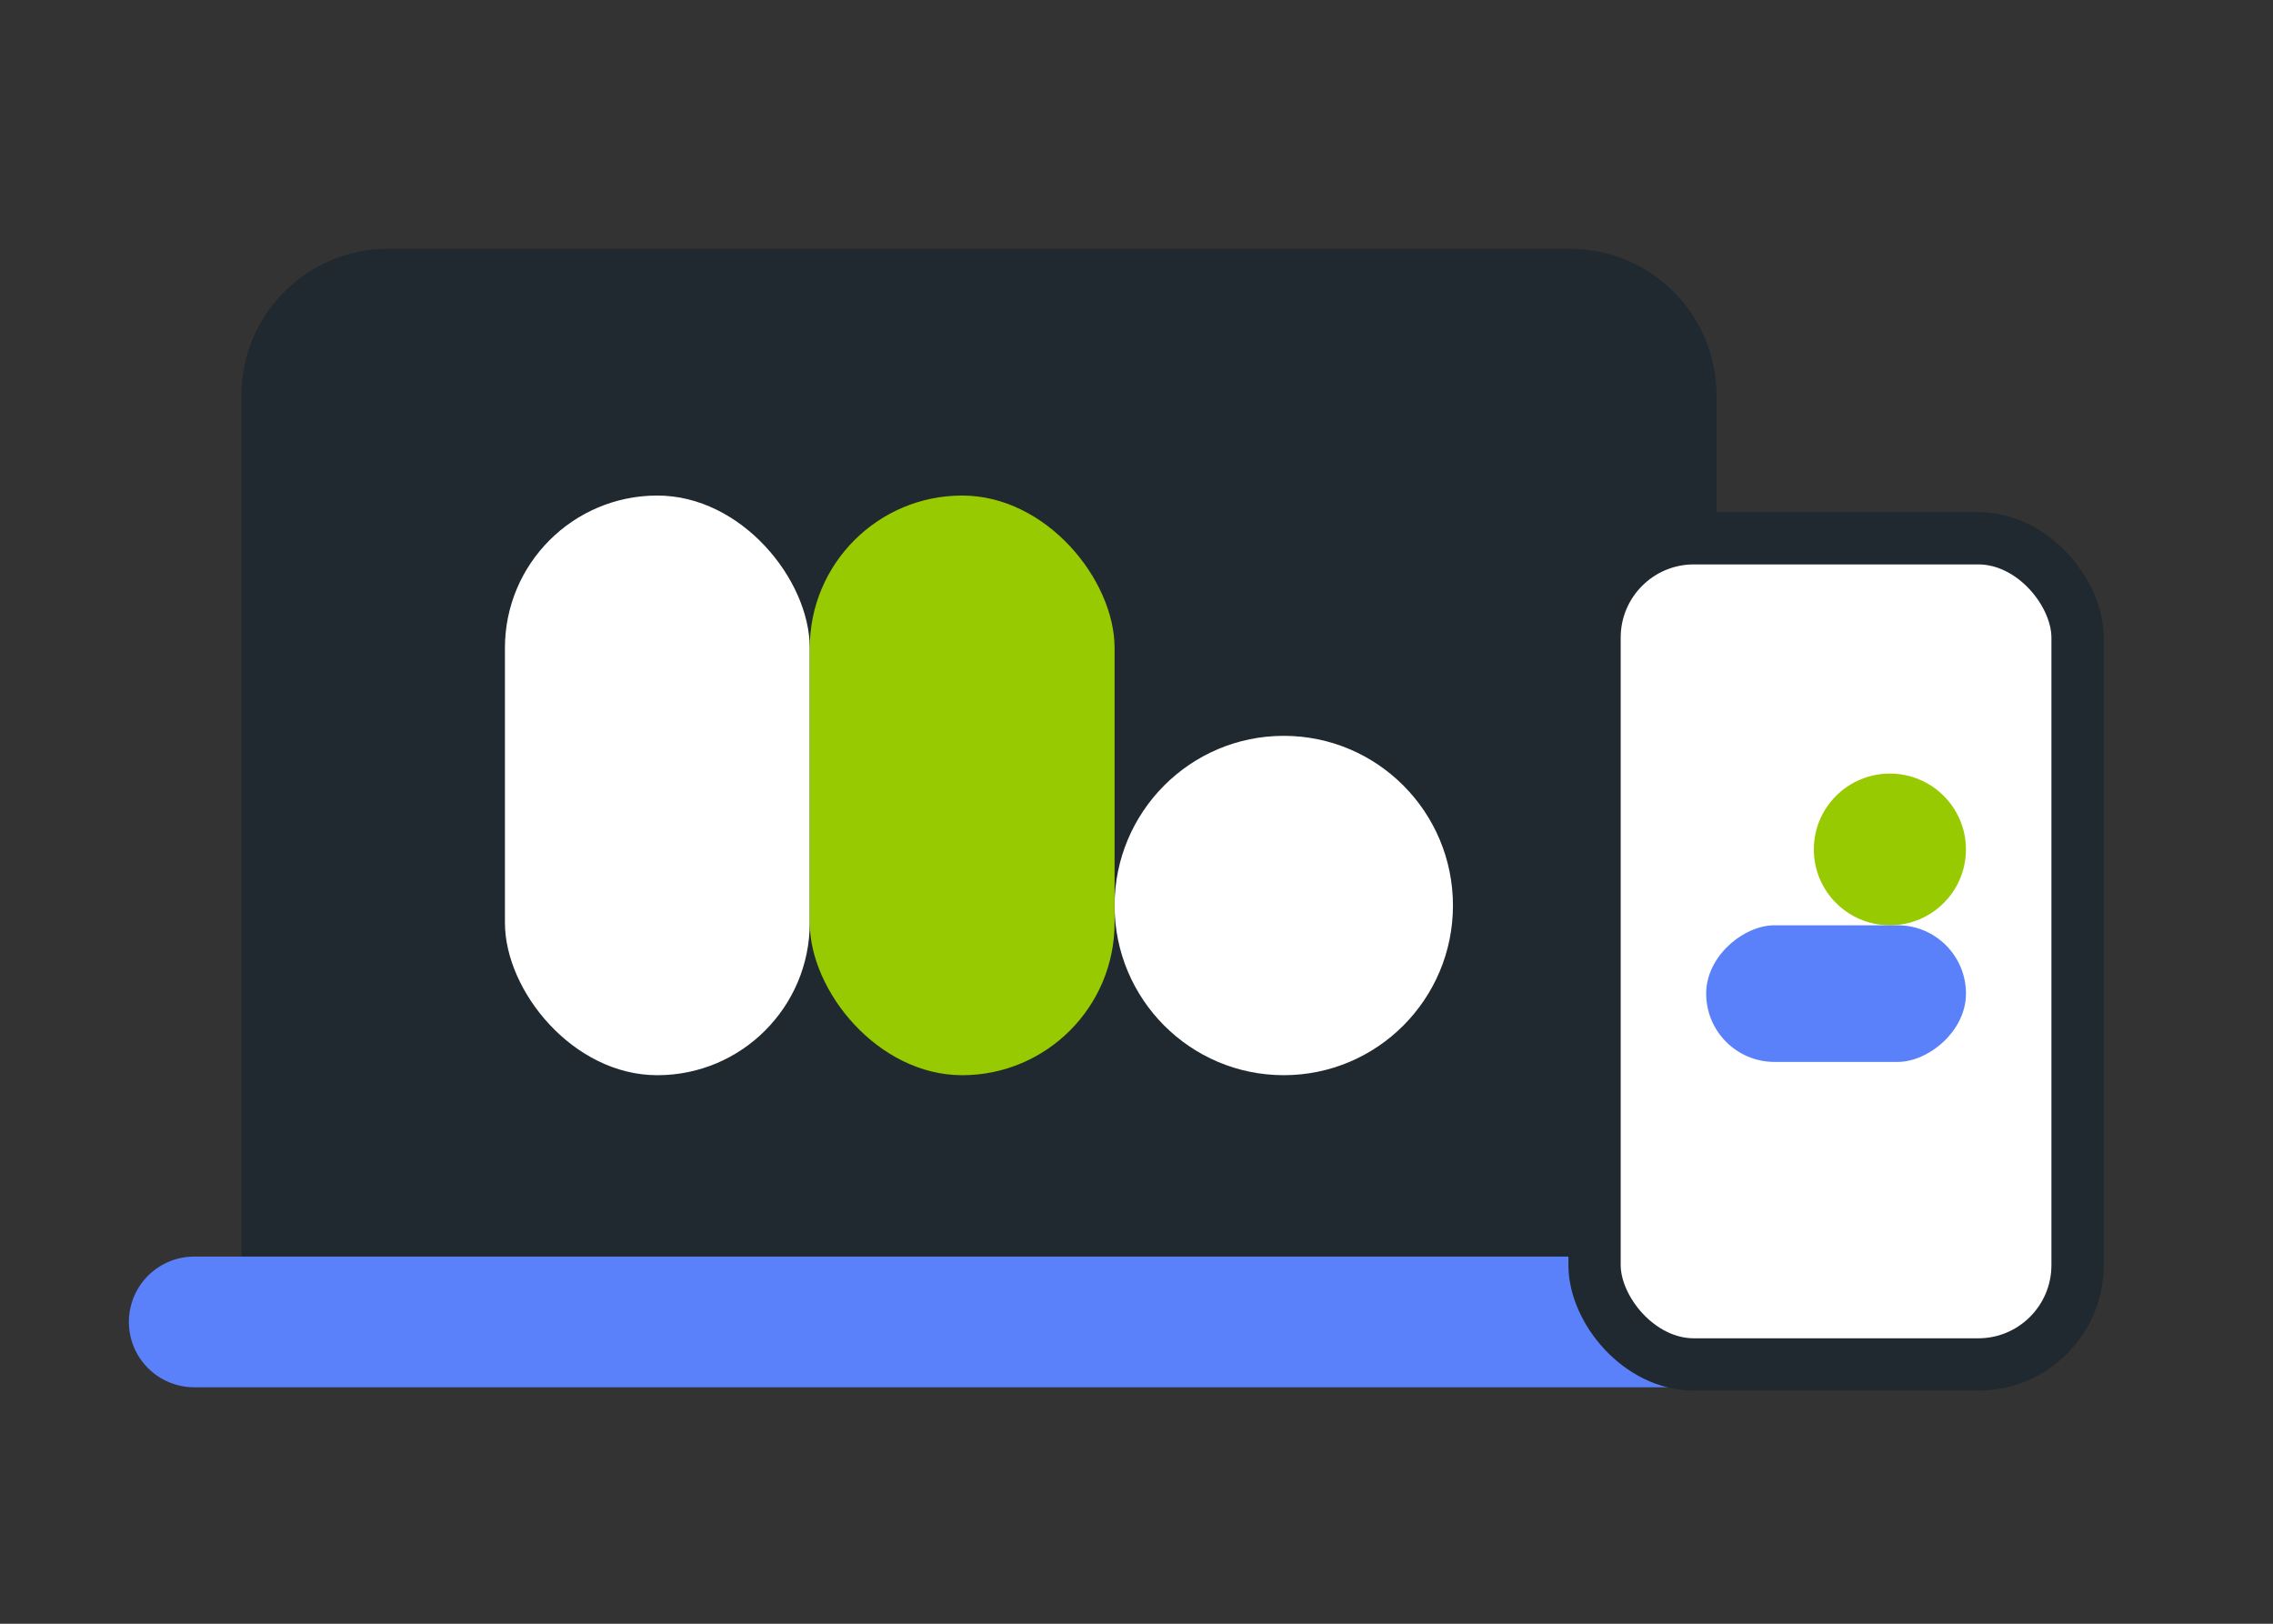 <svg width="175" height="125" viewBox="0 0 175 125" fill="none" xmlns="http://www.w3.org/2000/svg">
<rect x="0" y="0" width="175" height="125" fill="#333333" stroke="none"/>
<path d="M18.586 30.444C18.586 24.209 23.64 19.154 29.875 19.154H120.868C127.102 19.154 132.157 24.209 132.157 30.444V101.764H18.586V30.444Z" fill="#1F292F"/>
<path d="M98.838 82.771C106.032 82.771 111.864 76.923 111.864 69.709C111.864 62.495 106.032 56.647 98.838 56.647C91.644 56.647 85.812 62.495 85.812 69.709C85.812 76.923 91.644 82.771 98.838 82.771Z" fill="white"/>
<rect x="38.875" y="38.148" width="23.468" height="44.624" rx="11.734" fill="white"/>
<rect x="62.344" y="38.148" width="23.468" height="44.624" rx="11.734" fill="#98CA02"/>
<path d="M14.953 101.765H135.791" stroke="#5B81FA" stroke-width="10.062" stroke-linecap="round"/>
<rect x="122.766" y="41.437" width="37.188" height="63.602" rx="7.647" fill="white" stroke="#1F292F" stroke-width="4.025" stroke-linejoin="round"/>
<path d="M151.359 65.392C151.359 62.167 148.737 59.553 145.504 59.553C142.27 59.553 139.648 62.167 139.648 65.392C139.648 68.616 142.27 71.231 145.504 71.231C148.737 71.231 151.359 68.616 151.359 65.392Z" fill="#98CA02"/>
<rect x="131.359" y="81.75" width="10.52" height="20.003" rx="5.26" transform="rotate(-90 131.359 81.75)" fill="#5B81FA"/>
</svg>
